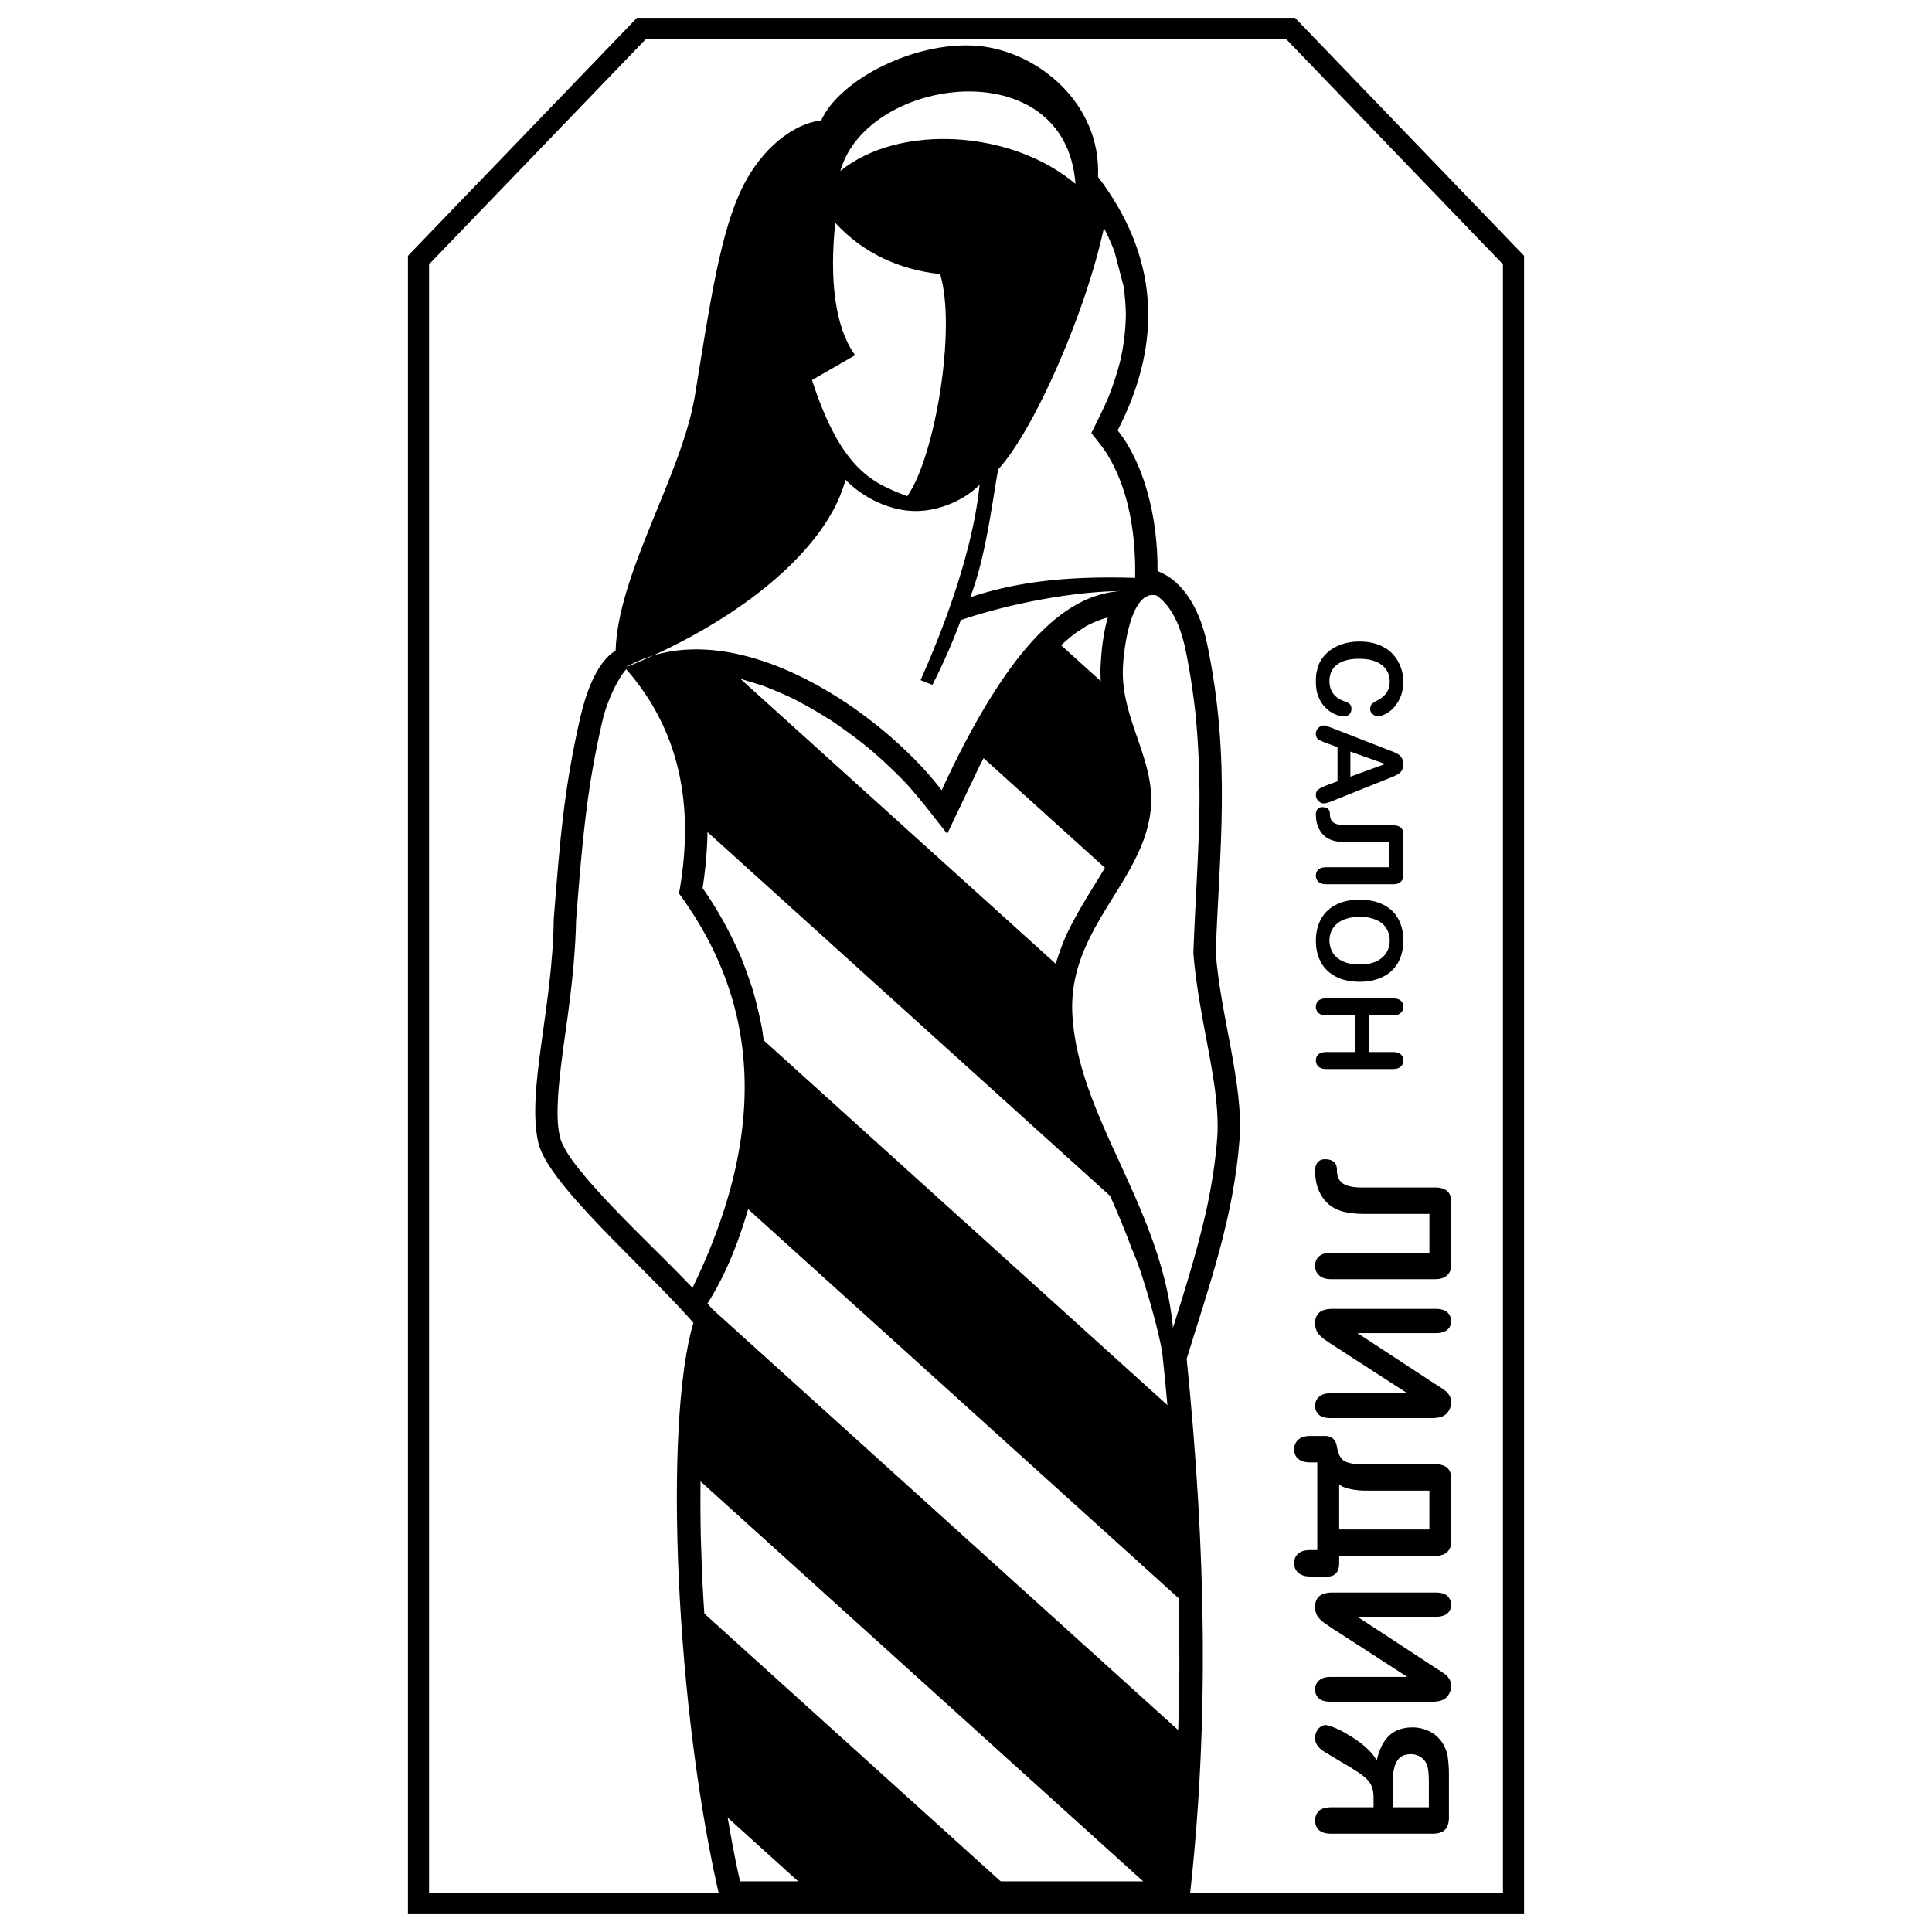<svg xmlns="http://www.w3.org/2000/svg" width="2500" height="2500" viewBox="0 0 192.756 192.756"><path fill-rule="evenodd" clip-rule="evenodd" fill="#fff" d="M0 0h192.756v192.756H0V0z"/><path d="M72.052 189.922c-4.594-19.35-5.76-48.057-2.749-57.973-4.958-5.664-14.57-13.883-15.495-17.982-1.165-5.162 1.445-13.439 1.546-22.264.605-7.583.973-12.859 2.686-20.273.44-1.907 1.535-5.371 3.485-6.447.194-7.734 6.62-17.548 7.923-25.553 1.532-9.409 2.55-16.413 4.812-20.875 1.836-3.62 4.909-6.147 7.737-6.437 1.837-4.13 9.365-7.923 15.463-7.439 5.963.473 12.342 5.696 11.98 13 5.912 7.766 6.643 16.192 1.939 25.277 2.516 3.088 4.057 8.364 4.002 14.092 2.811 1.043 4.311 4.174 4.949 7.212 2.424 11.575 1.199 20.768.859 30.787.461 6.286 2.789 13.168 2.375 18.61-.59 7.781-2.98 14.432-5.279 21.895 1.924 19.092 2.289 36.598.229 54.371H72.052v-.001z" fill-rule="evenodd" clip-rule="evenodd" stroke="#000" stroke-width=".215" stroke-miterlimit="2.613"/><path d="M62.48 66.769c5.727 6.56 6.716 14.326 5.265 22.375 7.521 10.245 9.34 22.858 1.347 39.343-3.527-3.703-7.325-7.129-10.646-11.021-.937-1.137-1.976-2.373-2.507-3.762-.412-1.459-.328-3.133-.239-4.631.194-2.521.574-5.021.918-7.525.437-3.244.792-6.464.858-9.74.362-4.545.707-9.082 1.402-13.592a91.502 91.502 0 0 1 1.271-6.479c.373-1.522 1.295-3.76 2.331-4.968zM117.027 132.482c-1.166-12.156-9.406-20.861-10.031-31.188-.52-8.616 7.111-13.282 7.818-20.576.479-4.932-3.053-9.046-2.775-14.208.139-2.554.984-7.752 3.363-7.089 1.604 1.144 2.359 3.182 2.793 5.017.457 2.095.777 4.21 1.033 6.337.332 3.153.459 6.273.443 9.442-.064 4.965-.428 9.916-.609 14.876.275 3.364.938 6.641 1.555 9.954.482 2.646.939 5.303.857 8.002-.145 2.426-.523 4.822-1.01 7.199-.896 4.143-2.165 8.182-3.437 12.234z" fill-rule="evenodd" clip-rule="evenodd" fill="#fff"/><path d="M71.656 131.408l-1.212-1.336c2.466-3.855 3.87-8.264 4.95-12.684l.551-2.852a58.09 58.09 0 0 0 .436-4.145c.043-1.34.039-2.646-.017-3.986a50.136 50.136 0 0 0-.454-3.826 48.606 48.606 0 0 0-.869-3.664 49.893 49.893 0 0 0-1.261-3.497c-1.063-2.385-2.276-4.647-3.794-6.782.359-2.34.535-4.625.493-6.993a44.618 44.618 0 0 0-.162-2.338 31.026 31.026 0 0 0-.917-4.604 32.048 32.048 0 0 0-1.098-2.986 27.725 27.725 0 0 0-2.325-4.101c1.652-.529 3.31-.577 5.027-.481 1.036.121 2.006.292 3.022.525l2.054.63c1.053.399 2.06.829 3.078 1.308a48.163 48.163 0 0 1 3.968 2.287 55.504 55.504 0 0 1 3.639 2.701 48.775 48.775 0 0 1 3.806 3.594c1.383 1.543 2.627 3.184 3.91 4.809l3.147-6.604c1.203-2.33 2.453-4.579 3.865-6.791a55.634 55.634 0 0 1 2.096-2.903c1.133-1.361 2.256-2.547 3.666-3.627l1.064-.687a10.253 10.253 0 0 1 2.363-.926c-.525 1.787-.727 3.666-.785 5.521.008.561.035 1.104.088 1.662.199 1.535.578 2.962 1.057 4.431.738 2.202 1.643 4.385 1.691 6.735-.062 2.491-1.104 4.597-2.328 6.717l-.686 1.135c-1.148 1.857-2.281 3.68-3.221 5.654a25.81 25.81 0 0 0-1.088 2.967 24.233 24.233 0 0 0-.473 2.47 22.936 22.936 0 0 0-.064 2.674c.088 1.062.219 2.084.396 3.137a41.541 41.541 0 0 0 1.055 3.994c.783 2.277 1.707 4.463 2.693 6.658 1.42 3.119 2.857 6.205 4.029 9.428.926 1.883 2.861 8.66 3.057 10.658.385 3.691.707 7.336.975 10.99.457 6.77.709 13.516.695 20.299a304.92 304.92 0 0 1-.135 6.627 229.141 229.141 0 0 1-1.029 14.605h-42.86c-.596-2.604-1.055-5.242-1.499-7.875a271.935 271.935 0 0 1-.882-6.107 233.07 233.07 0 0 1-1.42-16.525l-.137-3.957c-.094-5.105-.028-10.158.495-15.242.2-1.58.439-3.111.79-4.666l.56-2.031z" fill-rule="evenodd" clip-rule="evenodd" fill="#fff" stroke="#000" stroke-width=".215" stroke-miterlimit="2.613"/><path d="M110.137 22.74c-1.824 8.478-6.984 20.212-10.551 24.09-.689 3.893-1.277 8.87-2.792 12.763 5.321-1.796 10.856-2.104 16.459-1.936l.004-1.129c-.064-3.938-.789-8.118-2.967-11.483-.439-.636-.93-1.231-1.408-1.839.596-1.19 1.184-2.363 1.709-3.586a29.944 29.944 0 0 0 1.229-3.822c.311-1.478.48-2.878.508-4.389a23.341 23.341 0 0 0-.223-2.831l-.91-3.472a24.566 24.566 0 0 0-1.058-2.366z" fill-rule="evenodd" clip-rule="evenodd" fill="#fff"/><path d="M111.711 58.974c-4.682.382-10.428 3.988-17.763 19.868-5.883-7.72-20.887-18.323-31.537-12.254 11.235-4.539 20.091-11.715 21.945-18.724 1.82 1.857 4.486 3.122 7.034 3.122 2.239 0 4.788-1.036 6.348-2.63-.6 5.883-2.984 12.96-5.893 19.5l1.184.474a60.675 60.675 0 0 0 2.834-6.465c5.049-1.712 11.332-2.844 15.848-2.891z" fill-rule="evenodd" clip-rule="evenodd" fill="#fff"/><path d="M90.515 49.506c-3.265-1.272-6.534-2.421-9.5-11.588l4.298-2.476c-2.095-2.909-2.542-7.804-1.979-13.211 2.804 3.062 6.476 4.693 10.461 5.11 1.655 5.418-.518 18.286-3.28 22.165zM83.843 17.061c2.633-9.453 22.468-12.118 23.456 1.285-6.403-5.409-17.653-6.026-23.456-1.285z" fill-rule="evenodd" clip-rule="evenodd" fill="#fff"/><path d="M109.951 68.213l-4.236-3.829a26.877 26.877 0 0 0-2.125 2.307 56.227 56.227 0 0 0-2.096 2.903 81.108 81.108 0 0 0-3.389 5.877l12.273 11.091.027-.046c1.225-2.12 2.266-4.226 2.328-6.717-.049-2.35-.953-4.533-1.691-6.735-.479-1.469-.857-2.896-1.057-4.431-.012-.141-.024-.28-.034-.42zM105.391 96.359L73.506 67.546a27.388 27.388 0 0 0-2.501-.411c-1.718-.096-3.375-.048-5.027.481a27.725 27.725 0 0 1 2.325 4.101c.419.988.778 1.963 1.098 2.986.427 1.533.721 3.025.917 4.604.074.781.128 1.555.162 2.338.007.379.008.756.003 1.132l40.374 36.485c-.6-1.355-1.219-2.701-1.836-4.057-.986-2.195-1.91-4.381-2.693-6.658a41.541 41.541 0 0 1-1.055-3.994 36.424 36.424 0 0 1-.396-3.137c-.029-.91-.01-1.768.064-2.674.112-.814.256-1.586.45-2.383zM116.605 140.453l-40.513-36.611c.112.852.202 1.699.271 2.564a52.98 52.98 0 0 1 .017 3.986 58.15 58.15 0 0 1-.436 4.145l-.551 2.852a74.18 74.18 0 0 1-.81 3.053l43.109 38.957c-.107-4.373-.318-8.74-.613-13.117-.141-1.944-.3-3.884-.474-5.829zM117.65 172.848l-46.625-42.135.63.695-.56 2.031c-.351 1.555-.59 3.086-.79 4.666-.325 3.156-.473 6.301-.516 9.453l44.544 40.254h2.277c.504-4.863.836-9.719 1.029-14.605l.011-.359zM99.795 187.812l-29.629-26.775c.284 4.275.684 8.529 1.203 12.793.271 2.041.564 4.074.882 6.107l.189 1.119 7.477 6.756h19.878z" fill-rule="evenodd" clip-rule="evenodd" stroke="#000" stroke-width=".216" stroke-miterlimit="2.613"/><path fill="none" stroke="#000" stroke-width="2.108" stroke-miterlimit="2.613" d="M41.754 189.922V25.945L63.998 2.834h64.76l22.244 23.111v163.977H41.754z"/><path d="M134.09 71.467a2.118 2.118 0 0 1-.871-.198 2.86 2.86 0 0 1-.92-.62c-.148-.14-.283-.294-.4-.462s-.229-.372-.33-.614c-.189-.437-.283-.947-.283-1.531 0-.257.008-.472.023-.643s.051-.359.105-.561c.135-.678.5-1.278 1.098-1.801.541-.444 1.186-.748 1.932-.912a5.645 5.645 0 0 1 1.191-.117c.684 0 1.289.096 1.82.287s.984.466 1.361.824.67.795.879 1.309a4.17 4.17 0 0 1 .312 1.567c0 .686-.137 1.29-.408 1.812-.27.522-.605.926-1.008 1.21-.4.285-.781.427-1.143.427a.75.75 0 0 1-.512-.205.64.64 0 0 1-.23-.497c0-.203.051-.366.152-.491.104-.101.283-.222.543-.362.408-.21.719-.468.932-.771.211-.304.318-.674.318-1.111 0-.694-.264-1.247-.791-1.66-.525-.414-1.289-.62-2.285-.62-.645 0-1.188.092-1.627.275-.439.183-.768.44-.984.771-.217.331-.324.723-.324 1.175 0 .491.119.902.359 1.233s.6.587 1.078.766c.236.07.422.16.555.269s.201.281.201.514c0 .21-.068.386-.201.526s-.314.211-.542.211zM132.064 80.154c-.197 0-.377-.084-.537-.251s-.242-.36-.242-.579c0-.187.041-.333.125-.438.082-.105.252-.224.512-.356l.461-.188 1.061-.397v-3.402l-1.086-.397a7.725 7.725 0 0 1-.412-.163 3.882 3.882 0 0 1-.447-.234c-.143-.117-.213-.3-.213-.549a.78.78 0 0 1 .248-.573c.164-.164.346-.246.541-.246.111 0 .221.023.332.07l.518.188 5.48 2.139c.189.07.381.144.578.222.195.078.377.167.541.269a1.143 1.143 0 0 1 .485.971c0 .226-.041.419-.125.579a1 1 0 0 1-.359.392c-.109.07-.258.148-.447.234-.102.047-.322.137-.66.269l-5.445 2.187c-.403.167-.705.253-.909.253zm2.663-2.666l3.477-1.263-3.477-1.239v2.502zM132.324 88.221c-.338 0-.596-.08-.773-.24a.793.793 0 0 1-.266-.614c0-.257.088-.461.26-.614.174-.152.432-.228.779-.228h6.293v-2.49h-4.066c-.723 0-1.289-.074-1.697-.222a2.187 2.187 0 0 1-1.178-.982c-.26-.437-.391-.97-.391-1.602a.75.75 0 0 1 .166-.502c.109-.133.268-.199.471-.199.236 0 .422.055.561.164.137.108.205.288.205.538 0 .397.129.682.385.854.254.171.664.257 1.23.257h4.668c.346 0 .605.074.777.222.174.148.26.354.26.62v4.185c0 .25-.086.454-.26.614-.172.16-.432.239-.777.24h-6.647v-.001zM135.66 97.949c-.67 0-1.266-.088-1.793-.264a3.864 3.864 0 0 1-1.373-.789 3.464 3.464 0 0 1-.895-1.298c-.209-.514-.312-1.095-.312-1.742 0-.639.105-1.222.318-1.748a3.416 3.416 0 0 1 1.526-1.753 5.13 5.13 0 0 1 .771-.345 6.073 6.073 0 0 1 1.768-.257 5.58 5.58 0 0 1 1.77.274 3.874 3.874 0 0 1 1.396.795c.381.347.672.777.871 1.292.201.515.301 1.083.301 1.707 0 .865-.176 1.607-.529 2.228-.354.619-.861 1.09-1.521 1.414s-1.427.486-2.298.486zm.012-1.72c.627 0 1.164-.099 1.607-.298.443-.199.783-.481 1.02-.848s.354-.787.354-1.263c0-.335-.066-.649-.201-.941a2.094 2.094 0 0 0-.547-.737c-.232-.199-.543-.36-.932-.485a4.24 4.24 0 0 0-1.303-.187c-.471 0-.904.061-1.301.181-.398.121-.721.289-.967.502-.248.215-.438.462-.566.743s-.193.596-.193.947c0 .436.107.835.324 1.198.215.362.549.651 1.002.865.451.217 1.019.323 1.703.323zM132.324 106.658c-.338 0-.596-.08-.771-.24a.782.782 0 0 1-.266-.613c0-.258.086-.461.26-.613.172-.152.432-.229.777-.229h2.84v-3.66h-2.84c-.338 0-.596-.078-.771-.238a.789.789 0 0 1-.266-.615c0-.256.086-.461.26-.613.172-.152.432-.227.777-.227l6.646-.002c.346 0 .605.074.777.223.174.148.26.355.26.619 0 .25-.086.455-.26.615-.172.158-.432.238-.777.238h-2.416v3.66h2.416c.354 0 .615.076.785.229.168.15.252.355.252.613 0 .25-.086.453-.258.613-.174.16-.434.24-.779.24h-6.646zM132.82 127.625c-.525 0-.926-.125-1.201-.373a1.233 1.233 0 0 1-.412-.955c0-.4.135-.719.402-.955.27-.236.674-.355 1.211-.355h9.791v-3.873h-6.326c-1.125 0-2.004-.115-2.641-.346-.781-.279-1.393-.787-1.832-1.527-.404-.68-.605-1.51-.605-2.492 0-.314.086-.576.256-.781.172-.207.416-.311.734-.311.365 0 .656.086.871.256.213.17.32.447.32.836 0 .619.199 1.061.596 1.328.396.266 1.035.4 1.916.4l7.26-.002c.539 0 .941.115 1.211.346.268.23.402.553.402.965v6.51c0 .389-.135.707-.402.955-.27.25-.672.373-1.211.373l-10.34.001zM132.729 141.482c-.512 0-.895-.111-1.145-.336-.252-.225-.377-.525-.377-.9 0-.352.133-.646.395-.883.264-.236.639-.354 1.127-.354l7.682-.002-7.645-4.945-.605-.418c-.219-.158-.402-.318-.549-.482s-.252-.342-.312-.537a2.042 2.042 0 0 1-.092-.617c0-.945.574-1.42 1.723-1.42h10.322c.502 0 .881.109 1.137.328.258.242.385.539.385.891 0 .375-.131.67-.393.883-.264.211-.639.318-1.129.318h-7.811l7.738 5.074.66.418.514.381c.061.072.104.127.127.164.086.109.146.207.184.291a1.584 1.584 0 0 1-.137 1.438 1.325 1.325 0 0 1-.65.555c-.27.102-.611.154-1.027.154h-10.122v-.001zM130.732 157.287c-.525 0-.926-.125-1.201-.373s-.414-.566-.414-.955c0-.4.135-.719.404-.955s.672-.354 1.211-.354h.695v-8.748h-.697c-.537 0-.941-.119-1.209-.355-.27-.236-.404-.555-.404-.955 0-.387.139-.705.412-.953.275-.25.676-.373 1.201-.373h1.467c.672 0 1.066.352 1.184 1.055.115.703.348 1.172.695 1.408.35.236.957.355 1.824.355h7.262c.537 0 .939.115 1.209.346s.404.551.404.963v6.512c0 .387-.135.705-.404.955-.268.248-.672.371-1.209.371l-9.553.002v.727c0 .438-.1.768-.303.992-.201.225-.467.336-.797.336h-1.777v-.001zm2.877-4.693h9.002v-3.873h-6.324a7.65 7.65 0 0 1-1.541-.154c-.5-.104-.879-.258-1.137-.463v4.49zM132.73 169.781c-.514 0-.895-.111-1.146-.336-.25-.225-.375-.525-.375-.9 0-.352.131-.646.395-.883.262-.236.639-.354 1.127-.354h7.682l-7.645-4.947-.605-.418c-.221-.158-.404-.318-.551-.482s-.25-.342-.311-.537a2.002 2.002 0 0 1-.092-.617c0-.945.574-1.42 1.723-1.42h10.322c.5 0 .879.109 1.137.328.256.242.385.539.385.891 0 .375-.131.67-.395.883-.262.211-.639.318-1.127.318h-7.811l7.736 5.074.66.418.514.381c.062.074.104.127.129.164.086.109.146.207.184.291.072.182.109.383.109.6 0 .291-.082.57-.246.838a1.32 1.32 0 0 1-.652.555c-.268.104-.611.154-1.025.154H132.73v-.001zM132.822 182.949c-.537 0-.941-.115-1.209-.346-.27-.23-.404-.559-.404-.982 0-.387.129-.703.385-.945.258-.242.666-.363 1.229-.363h4.217v-.928c0-.486-.064-.879-.193-1.184-.127-.303-.357-.6-.686-.891a7.265 7.265 0 0 0-.652-.482 26.109 26.109 0 0 0-.834-.535l-1.777-1.055-.955-.582a2.504 2.504 0 0 1-.531-.547c-.135-.193-.201-.436-.201-.727 0-.242.053-.461.156-.654.104-.195.238-.346.402-.455a.91.91 0 0 1 .504-.164c.195.023.508.121.936.291s.916.43 1.467.781a9.5 9.5 0 0 1 1.541 1.109c.512.449.891.904 1.137 1.365.256-1.129.674-1.961 1.256-2.502.58-.539 1.359-.809 2.336-.809.465 0 .924.088 1.375.264.453.176.82.408 1.102.699.33.316.58.674.75 1.074a3.2 3.2 0 0 1 .295 1.145c.061.461.092.965.092 1.51v4.293c0 .545-.129.951-.385 1.219-.258.266-.672.4-1.248.4h-10.105v.001zm6.123-2.637l3.613-.002v-2.436c0-.885-.068-1.492-.203-1.818a1.603 1.603 0 0 0-.633-.766 1.726 1.726 0 0 0-.943-.271c-.488 0-.861.115-1.119.346-.256.23-.439.561-.549.99-.109.432-.166.961-.166 1.592v2.365z" fill-rule="evenodd" clip-rule="evenodd"/></svg>